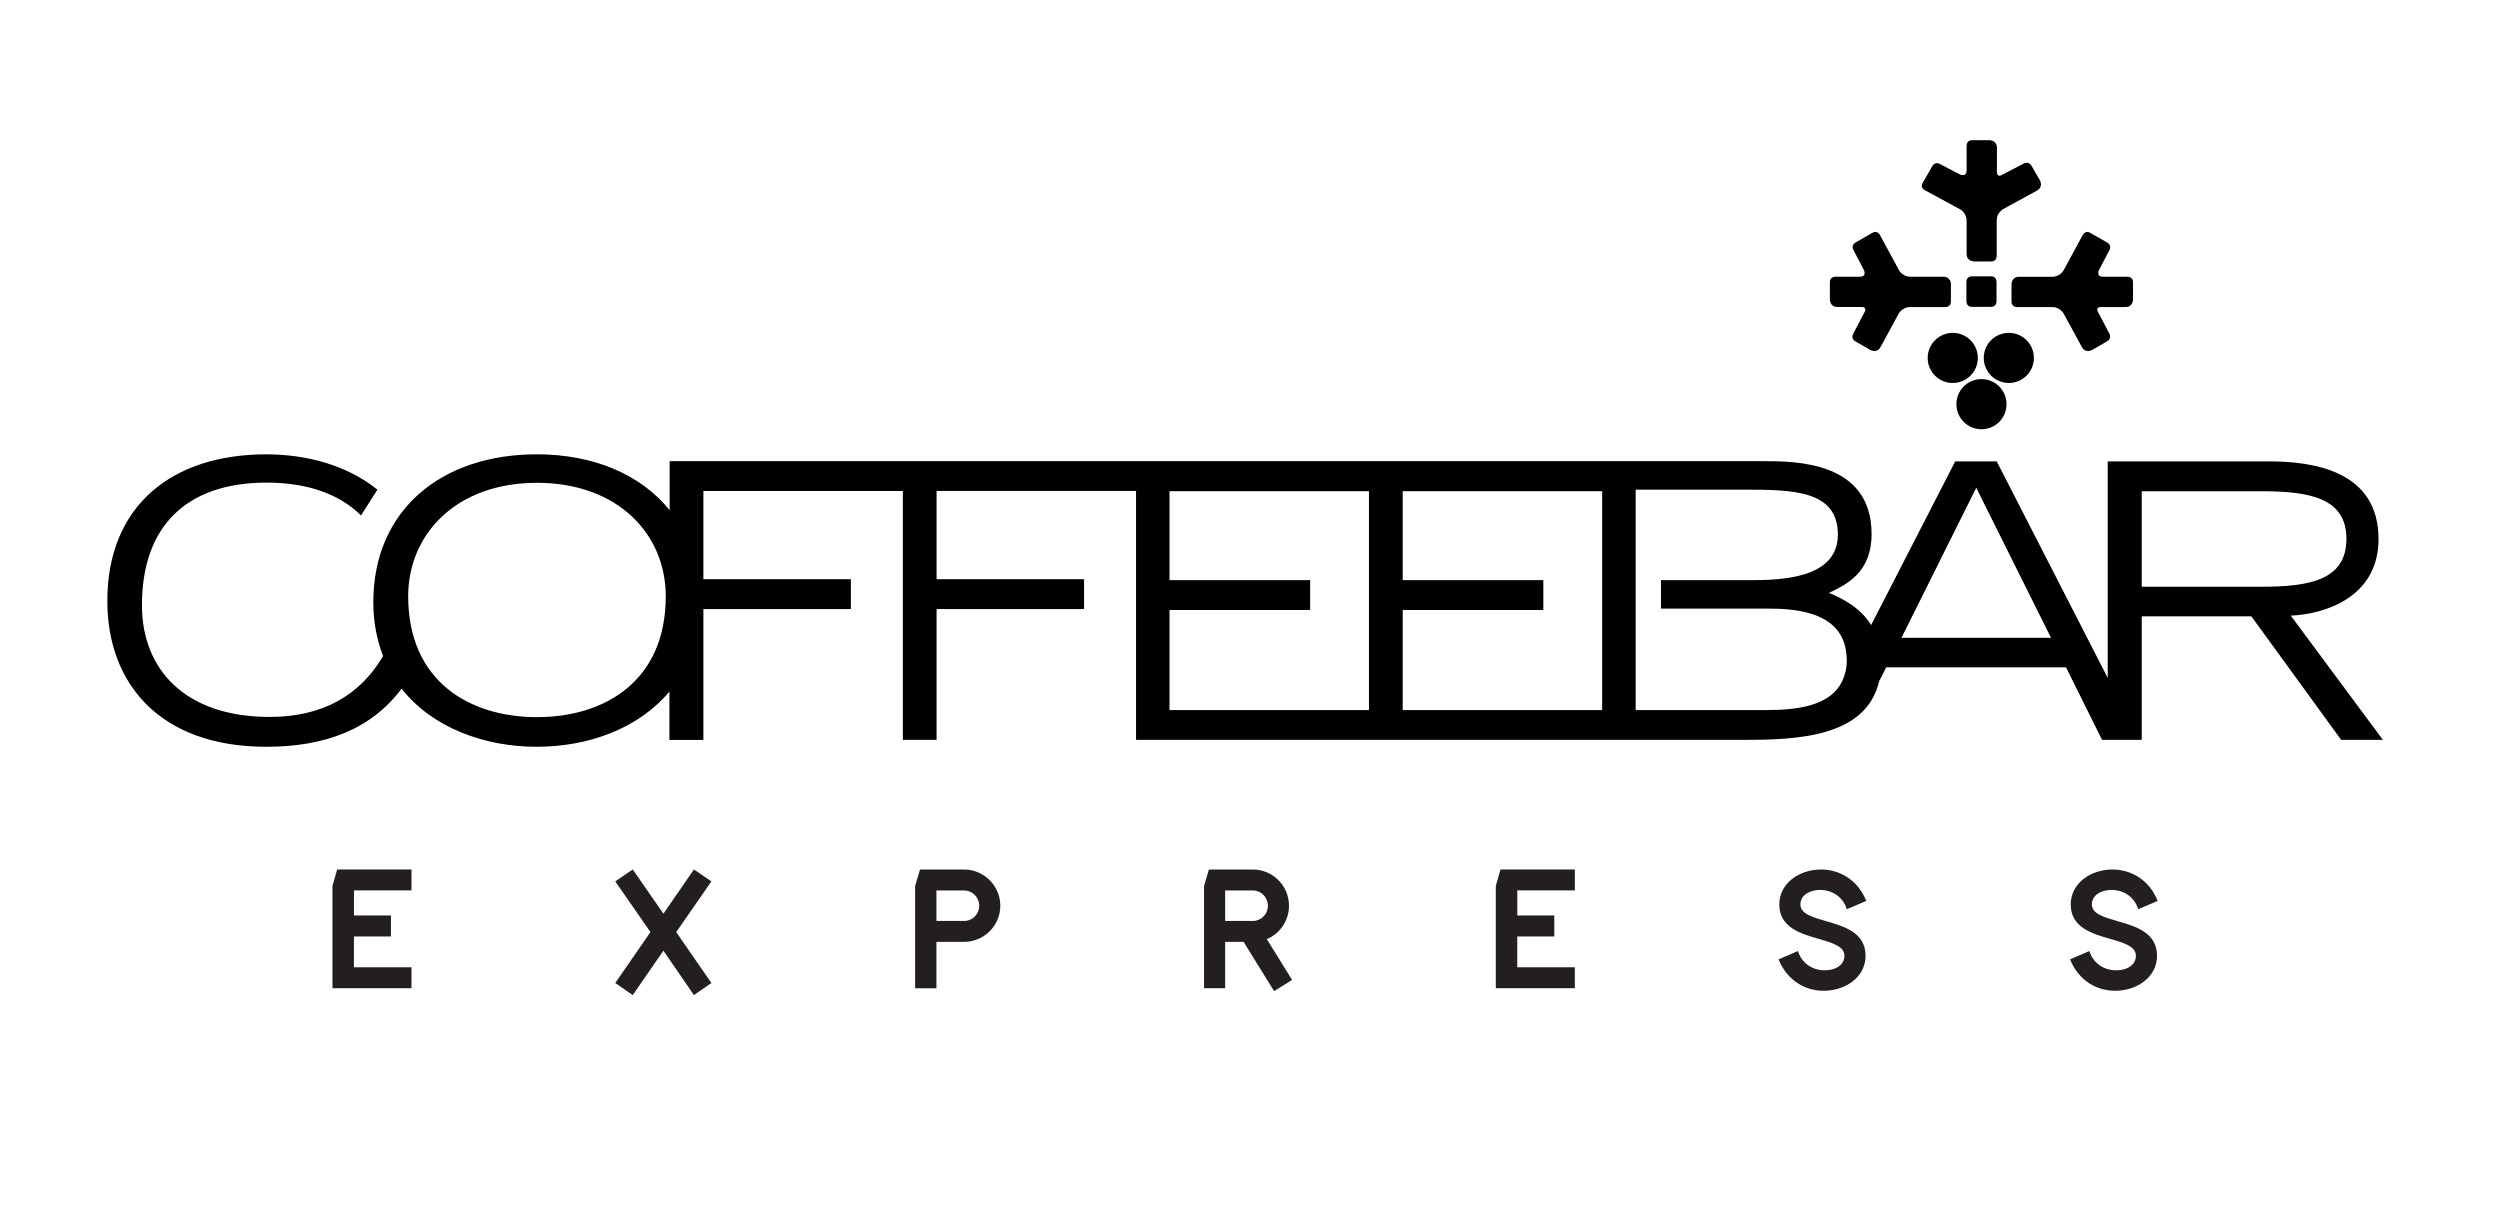 <?xml version="1.0" encoding="UTF-8"?>
<svg id="Layer_1" data-name="Layer 1" xmlns="http://www.w3.org/2000/svg" xmlns:xlink="http://www.w3.org/1999/xlink" viewBox="0 0 841.89 412.35">
  <defs>
    <style>
      .cls-1 {
        fill: none;
      }

      .cls-2 {
        clip-path: url(#clippath);
      }

      .cls-3 {
        fill: #231f20;
      }

      .cls-4 {
        clip-path: url(#clippath-1);
      }
    </style>
    <clipPath id="clippath">
      <rect class="cls-1" x="36.14" y="47.22" width="766.31" height="204.26"/>
    </clipPath>
    <clipPath id="clippath-1">
      <rect class="cls-1" x="36.14" y="47.22" width="766.31" height="204.26"/>
    </clipPath>
  </defs>
  <g id="coffeeBar">
    <g class="cls-2">
      <g class="cls-4">
        <path d="m790.17,181.47c0,13.82-12.28,16.12-28.63,16.12h-40.3v-32.16h40.3c16.35,0,28.63,2.3,28.63,16.04m-99.48,33.31h-50.36l25.18-50.51,25.18,50.51Zm-68.78,7.68c0,2.76-.61,4.91-1.54,6.91l-.08.15c-3.84,7.98-14.43,9.6-25.41,9.6h-44.06v-74.23h36.08c16.81,0,32.01.15,32.01,15.12,0,13.2-14.97,15.35-28.17,15.35h-31.4v9.6h36.77c15.51,0,25.79,4.53,25.79,17.5m-82.36,16.66h-67.17v-33.7h47.36v-10.06h-47.36v-29.94h67.17v73.69Zm-78.53,0h-67.17v-33.7h47.36v-10.06h-47.36v-29.94h67.17v73.69Zm-236.81-38.3c0,28.56-20.57,40.68-43.37,40.68s-43.37-12.13-43.37-40.68c0-20.88,16.12-38.23,43.37-38.23s43.37,17.27,43.37,38.23m576.78-19.27c0-23.03-21.95-26.18-36.92-26.18h-54.27v72.92l-37.38-72.92h-13.97l-28.32,55.11c-3.91-6.29-10.36-9.21-14.2-10.82,5.91-2.84,14.35-6.83,14.35-19.8,0-24.56-25.71-24.56-36.46-24.56H225.51v16.5c-9.75-12.05-25.64-18.81-44.75-18.81-31.93,0-55.04,18.58-55.04,49.82,0,6.83,1.23,12.82,3.3,18.12-7.83,13.28-20.42,20.5-38.23,20.5-28.4,0-42.99-15.97-42.99-37.61,0-26.71,15.12-41.3,41.99-41.3,12.97,0,24.1,3.45,31.78,11.05l5.53-8.67c-10.13-8.21-23.8-11.9-37.46-11.9-31.63,0-53.5,17.19-53.5,49.43,0,27.25,17.19,49.05,53.58,49.05,19.57,0,35.16-5.76,45.52-19.57,10.44,13.28,28.09,19.57,45.44,19.57s34.16-5.99,44.75-18.58v16.27h11.44v-44.06h49.66v-10.06h-49.66v-29.71h67.17v83.82h11.36v-44.06h49.66v-10.06h-49.66v-29.71h67.17v83.82h205.03c17.58,0,40.84-.92,45.21-19.73l2.38-4.68h60.56l12.13,24.41h13.36v-41.6h36.92l30.24,41.6h14.05l-31.01-41.83c11.36-.46,29.55-6.14,29.55-25.79"/>
        <path d="m676.48,128.97c4.68,0,8.44-3.76,8.44-8.44s-3.76-8.44-8.44-8.44-8.44,3.76-8.44,8.44,3.84,8.44,8.44,8.44m-5.91-25.64s1.77,0,1.77-1.84v-6.6s0-1.84-1.77-1.84h-6.6s-1.77,0-1.77,1.84v6.6s0,1.84,1.77,1.84h6.6Zm-11.74,32.78c0,4.68,3.76,8.44,8.44,8.44s8.44-3.76,8.44-8.44-3.76-8.44-8.44-8.44-8.44,3.76-8.44,8.44m-9.67-15.58c0,4.68,3.76,8.44,8.44,8.44s8.44-3.76,8.44-8.44-3.76-8.44-8.44-8.44-8.44,3.84-8.44,8.44m5.37-27.33h-11.28s-2.53,0-3.76-2.23l-6.45-11.9s-.84-1.61-2.46-.69l-5.76,3.3s-1.54.92-.69,2.46l3.53,6.75s1.15,2.3-1.38,2.3h-8.29s-1.77,0-1.77,1.84v5.83s0,2.53,2.53,2.53h8.29s1.77,0,.92,1.61l-3.91,7.45s-.84,1.61.69,2.46l5.07,2.92s2.23,1.3,3.45-.92l6.14-11.28s1.23-2.23,3.76-2.23h12.05s1.77,0,1.77-1.84v-5.76c.08,0,.08-2.53-2.46-2.61m32.47-32.39l-2.92-5.07c-.92-1.54-2.53-.69-2.53-.69l-7.45,3.91c-1.61.84-1.61-.92-1.61-.92v-8.29c0-2.53-2.53-2.53-2.53-2.53h-5.91c-1.77,0-1.77,1.84-1.77,1.84v8.29c0,2.53-2.3,1.38-2.3,1.38l-6.76-3.53c-1.61-.84-2.46.69-2.46.69l-3.3,5.76c-.92,1.54.69,2.38.69,2.38l11.9,6.45c2.23,1.23,2.23,3.76,2.23,3.76v11.28c0,2.53,2.53,2.53,2.53,2.53h5.83c1.77,0,1.77-1.84,1.77-1.84v-12.05c0-2.53,2.23-3.76,2.23-3.76l11.21-6.14c2.38-1.23,1.15-3.45,1.15-3.45m31.32,40.07v-5.83c0-1.84-1.77-1.84-1.77-1.84h-8.29c-2.53,0-1.38-2.3-1.38-2.3l3.53-6.75c.84-1.61-.77-2.46-.77-2.46l-5.76-3.3c-1.54-.92-2.46.69-2.46.69l-6.45,11.9c-1.23,2.23-3.76,2.23-3.76,2.23h-11.28c-2.53,0-2.53,2.53-2.53,2.53v5.83c0,1.84,1.77,1.84,1.77,1.84h12.05c2.53,0,3.76,2.23,3.76,2.23l6.14,11.28c1.23,2.23,3.45.92,3.45.92l5.07-2.92c1.54-.92.77-2.46.77-2.46l-3.91-7.45c-.84-1.61.92-1.61.92-1.61h8.29c2.61.08,2.61-2.53,2.61-2.53"/>
      </g>
    </g>
  </g>
  <g>
    <path class="cls-3" d="m131.65,315.35h-12.46v10.39h19.38v7.05h-26.61v-34.45l1.58-5.53h25.04v7.05h-19.38v8.44h12.46v7.05Z"/>
    <path class="cls-3" d="m219.04,313.89l-11.85-17.08,5.89-4.01,10.33,14.89,10.27-14.89,5.89,4.01-11.85,17.08,11.85,17.14-5.89,4.07-10.27-14.95-10.33,14.95-5.89-4.07,11.85-17.14Z"/>
    <path class="cls-3" d="m324.65,292.81c6.68,0,12.21,5.47,12.21,12.21s-5.53,12.16-12.21,12.16h-9.3v15.62h-7.17v-34.45l1.64-5.53h14.83Zm.06,17.32c2.8,0,5.05-2.31,5.05-5.1s-2.25-5.16-5.05-5.16h-9.36v10.27h9.36Z"/>
    <path class="cls-3" d="m421.87,292.81c6.75,0,12.21,5.47,12.21,12.21,0,5.05-3.1,9.42-7.47,11.24l8.51,13.73-6.07,3.77-10.27-16.59h-6.2v15.62h-7.11v-34.45l1.64-5.53h14.77Zm.06,17.32c2.8,0,5.05-2.31,5.05-5.1s-2.25-5.16-5.05-5.16h-9.36v10.27h9.36Z"/>
    <path class="cls-3" d="m523.41,315.35h-12.46v10.39h19.38v7.05h-26.61v-34.45l1.58-5.53h25.04v7.05h-19.38v8.44h12.46v7.05Z"/>
    <path class="cls-3" d="m612.56,316.2c-6.2-1.76-13.37-3.89-13.37-11.6,0-7.23,6.8-11.79,14.04-11.79,6.02,0,12.28,3.22,15.25,10.58l-6.56,2.79c-1.4-4.5-5.35-6.5-8.93-6.5s-6.69,1.76-6.69,4.92,4.19,4.31,8.57,5.59c6.2,1.76,13.37,3.89,13.37,11.67,0,7.29-6.87,11.79-14.1,11.79-6.02,0-12.22-3.22-15.19-10.58l6.5-2.8c1.46,4.5,5.34,6.5,8.99,6.5s6.68-1.76,6.68-4.92-4.13-4.37-8.57-5.65Z"/>
    <path class="cls-3" d="m710.7,316.2c-6.2-1.76-13.37-3.89-13.37-11.6,0-7.23,6.8-11.79,14.04-11.79,6.02,0,12.28,3.22,15.25,10.58l-6.56,2.79c-1.4-4.5-5.35-6.5-8.93-6.5s-6.68,1.76-6.68,4.92,4.19,4.31,8.57,5.59c6.2,1.76,13.37,3.89,13.37,11.67,0,7.29-6.87,11.79-14.1,11.79-6.02,0-12.22-3.22-15.19-10.58l6.5-2.8c1.46,4.5,5.35,6.5,8.99,6.5s6.69-1.76,6.69-4.92-4.13-4.37-8.57-5.65Z"/>
  </g>
</svg>